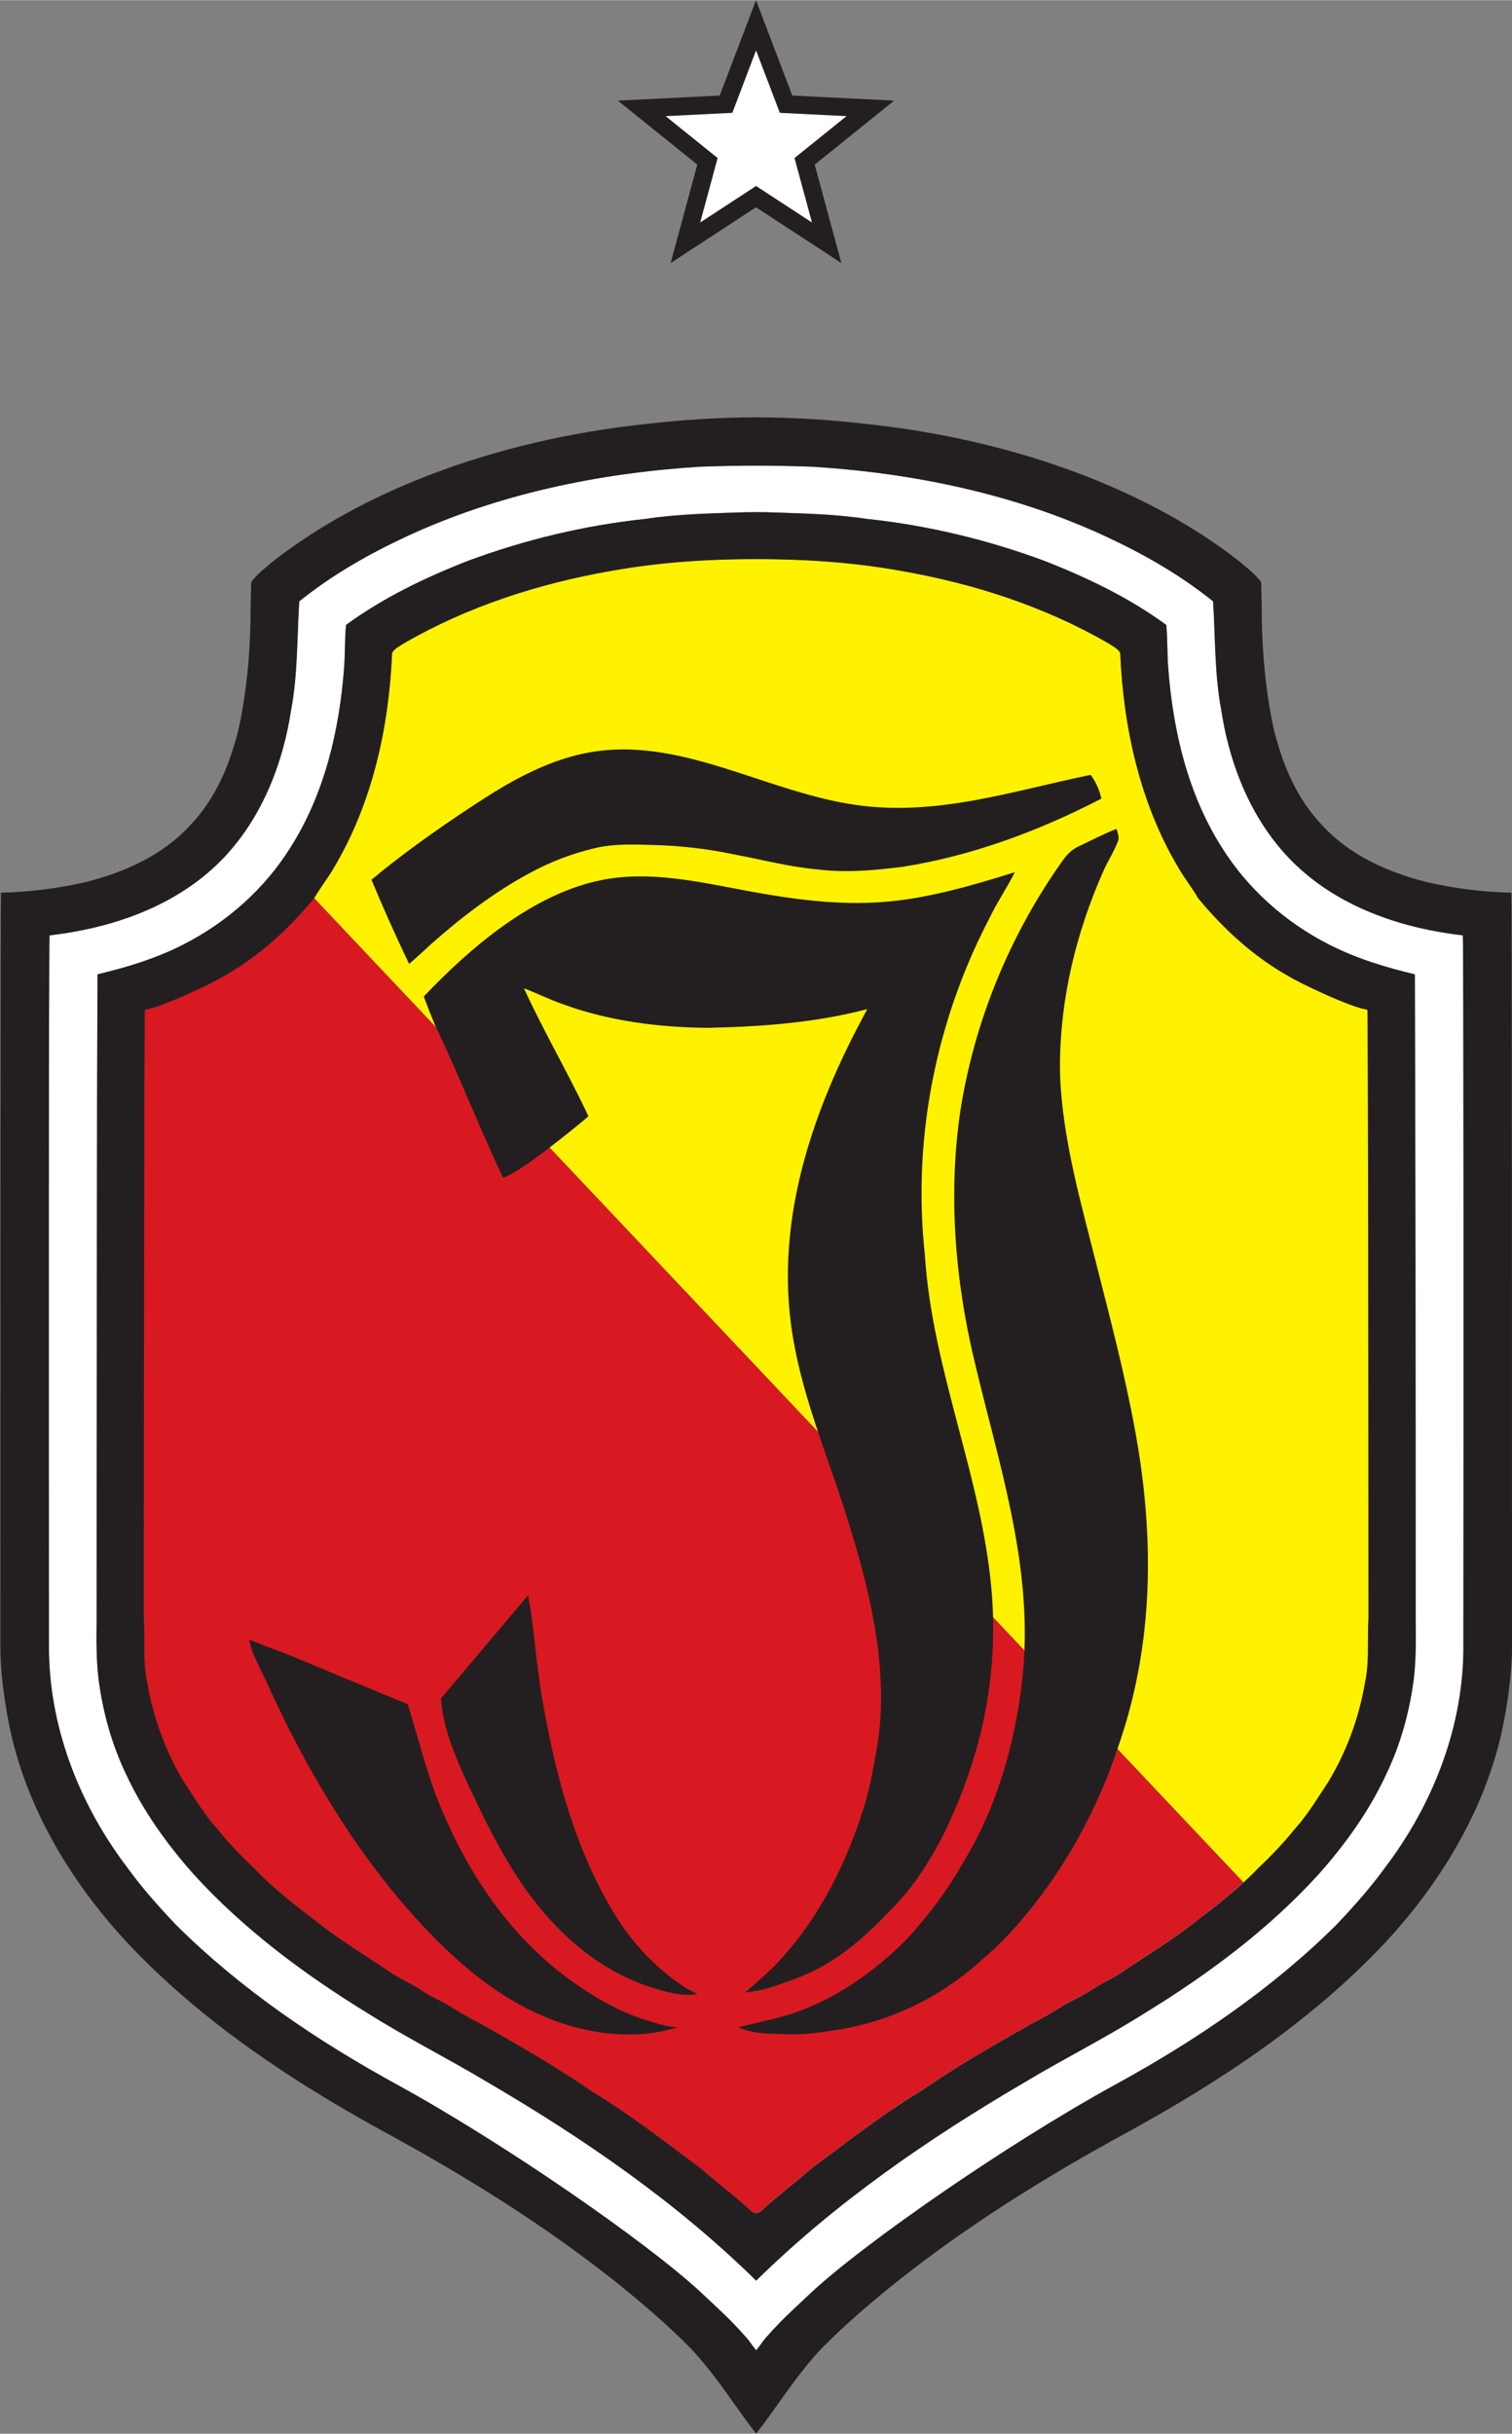 <svg height="401.142" viewBox="0 0 1333.429 2145.358" width="249.288" xmlns="http://www.w3.org/2000/svg"><rect x="0" y="0" width="1333.429" height="2145.358" fill="#808080" stroke="none"/><clipPath id="a"><path d="m0 2000h2000v-2000h-2000z" transform="translate(-1435.206 -721.502)"/></clipPath><clipPath id="b"><path d="m0 2000h2000v-2000h-2000z" transform="translate(-648 -1185.348)"/></clipPath><clipPath id="c"><path d="m0 2000h2000v-2000h-2000z" transform="translate(-1404.387 -1163.082)"/></clipPath><clipPath id="d"><path d="m0 2000h2000v-2000h-2000z" transform="translate(-847.834 -1318.58)"/></clipPath><clipPath id="e"><path d="m0 2000h2000v-2000h-2000z" transform="translate(-1213.21 -1270.843)"/></clipPath><clipPath id="f"><path d="m0 2000h2000v-2000h-2000z" transform="translate(-1033.563 -1069.4)"/></clipPath><clipPath id="g"><path d="m0 2000h2000v-2000h-2000z" transform="translate(-953.877 -515.932)"/></clipPath><clipPath id="h"><path d="m0 2000h2000v-2000h-2000z" transform="translate(-1404.782 -744.015)"/></clipPath><clipPath id="i"><path d="m0 2000h2000v-2000h-2000z" transform="translate(-1467.88 -743.573)"/></clipPath><clipPath id="j"><path d="m0 2000h2000v-2000h-2000z" transform="translate(-941.763 -490.85)"/></clipPath><clipPath id="k"><path d="m0 2000h2000v-2000h-2000z" transform="translate(-999.999 -1707.845)"/></clipPath><clipPath id="l"><path d="m0 2000h2000v-2000h-2000z" transform="translate(-943.595 -1656.646)"/></clipPath><path clip-path="url(#a)" d="m0 0c-2.816-22.441-8.823-44.325-18.585-64.539-11.263-24.111-26.847-45.808-44.492-65.652-33.228-36.537-73.216-66.209-115.267-91.987-25.907-16.323-53.315-30.046-79.597-45.809-63.586-37.244-124.733-79.306-177.265-130.987-52.532 51.681-113.679 93.743-177.265 130.987-26.282 15.763-53.69 29.486-79.597 45.809-42.051 25.778-82.039 55.45-115.268 91.987-17.645 19.844-33.228 41.541-44.491 65.652-9.762 20.214-15.769 42.098-18.585 64.539-1.315 12.239-1.315 24.664-1.127 36.907 0 135.383.202 355.743.563 428.038 19.525 4.636 39.048 10.571 57.072 19.844 28.721 14.651 53.502 36.72 70.585 63.984 22.528 35.421 32.29 77.149 35.481 118.507.751 9.643.376 19.102 1.314 28.747 24.592 17.988 52.377 31.342 80.913 42.469 37.546 13.91 76.969 23.368 116.955 27.634 22.339 3.337 44.868 3.709 67.395 4.451 1.009.008 3.53.012 6.055.012 2.524 0 5.046-.004 6.055-.012 22.527-.742 45.055-1.114 67.395-4.451 39.986-4.266 79.409-13.724 116.955-27.634 28.536-11.127 56.32-24.481 80.913-42.469.938-9.645.563-19.104 1.314-28.747 3.191-41.358 12.952-83.086 35.481-118.507 17.083-27.264 41.864-49.333 70.585-63.984 18.024-9.273 37.547-15.208 57.072-19.844.361-72.295.563-292.655.563-428.038.188-12.243.188-24.668-1.127-36.907m32.299 490.723c-38.673 4.451-77.532 17.249-106.819 43.212-30.412 26.891-46.933 66.209-52.94 105.526-4.505 23.738-3.942 48.034-5.443 72.144-21.589 17.433-45.994 31.342-71.149 43.026-60.45 28.004-126.719 41.728-193.176 45.994-12.662.487-25.324.733-37.978.731-12.654.002-25.316-.244-37.979-.731-66.456-4.266-132.725-17.99-193.175-45.994-25.155-11.684-49.56-25.593-71.149-43.026-1.501-24.11-.938-48.406-5.443-72.144-6.007-39.317-22.528-78.635-52.94-105.526-29.287-25.963-68.146-38.761-106.819-43.212-.564-6.491-.564-318.989-.375-468.652-.564-53.227 19.523-105.343 51.626-147.628 9.762-13.536 21.025-26.148 32.665-38.391 42.802-42.467 93.301-76.594 146.241-105.522 70.962-38.948 164.265-103.673 199.933-136.499 9.5-8.793 16.077-15.069 20.782-19.735 3.475-3.563 6.871-7.193 10.134-10.925.859-.984 1.677-2.009 2.442-3.066 1.195-1.653 2.23-3.173 4.057-5.382 1.826 2.209 2.862 3.729 4.057 5.382.765 1.057 1.582 2.082 2.442 3.066 3.263 3.732 6.658 7.362 10.134 10.925 4.705 4.666 11.282 10.942 20.782 19.735 35.668 32.826 128.971 97.551 199.933 136.499 52.94 28.928 103.439 63.055 146.241 105.522 11.64 12.243 22.903 24.855 32.665 38.391 32.103 42.285 52.19 94.401 51.626 147.628.189 149.663.189 462.161-.375 468.652" fill="#fff" transform="matrix(1.333 0 0 -1.333 1246.99 1478.566)"/><path clip-path="url(#b)" d="m0 0c-7.705-4.829-42.273-21.212-52.387-22.265-.465-4.845-.728-279.856-.728-402.815.312-4.707.333-9.408.334-14.093 0-.72-.001-1.44-.001-2.159-.001-8.656.073-17.256 1.91-25.762l.002-.009.002-.01c3.934-23.315 12.175-45.892 24.537-66.244 6.95-10.397 13.324-21.313 21.728-30.536l.008-.009.009-.011c7.87-9.812 16.302-18.512 25.304-27.036l.007-.007.008-.008c12.359-12.95 26.984-24.067 41.252-35.009l.005-.005c15.174-12.026 31.871-21.853 47.841-32.804 6.712-4.423 14.226-7.575 21.032-12.242 6.502-4.409 13.817-7.007 20.442-11.487 5.817-3.522 11.815-7.04 17.996-10.182l.007-.004.008-.005c25.152-14.094 50.312-28.563 74.167-45.077 24.998-15.041 47.91-33.036 71.182-50.281l.015-.01.013-.012c10.307-9.069 21.385-17.232 31.355-26.339 1.091-1.001 2.167-2.112 3.301-2.939 1.57-1.145 3.733-1.145 5.302 0 1.134.827 2.21 1.938 3.301 2.939 9.971 9.107 21.049 17.27 31.355 26.339l.013.012.015.01c23.272 17.245 46.184 35.24 71.182 50.281 23.855 16.514 49.016 30.983 74.167 45.077l.008.005.008.004c6.18 3.142 12.179 6.66 17.995 10.182 6.626 4.48 13.94 7.078 20.443 11.487 6.805 4.667 14.319 7.819 21.031 12.242 15.971 10.951 32.668 20.778 47.841 32.804l.006.005c11.02 8.451 22.225 17.032 32.463 26.456l-614.865 650.978c-16.729-20.24-36.471-38.448-59.614-51.461" fill="#d81921" transform="matrix(1.333 0 0 -1.333 197.381 860.106)"/><path clip-path="url(#c)" d="m0 0c-10.114 1.053-44.682 17.436-52.387 22.265-23.143 13.013-42.885 31.221-59.614 51.461l-.023.027-.018.032c-3.917 6.822-8.985 13.126-12.951 20.023 0 0 0 .001-.001.001-.001.002-.001.003-.002.005-25.553 42.885-36.453 92.977-38.534 142.129-1.591 2.931-5.02 4.411-8.057 6.455-41.997 24.263-89.068 39.456-137.085 47.794l.074.418-.077-.418c-31.53 5.699-63.594 7.758-95.712 7.784-32.119-.026-64.182-2.085-95.712-7.784l-.078.418.075-.418c-48.017-8.338-95.088-23.531-137.085-47.794-3.037-2.044-6.466-3.524-8.058-6.455-2.081-49.152-12.98-99.244-38.533-142.129-.001-.002-.002-.003-.003-.005v-.001c-3.967-6.897-9.034-13.201-12.951-20.023l-.019-.032-.022-.027 614.865-650.978c3.016 2.777 5.975 5.606 8.788 8.553l.008.008.007.007c9.002 8.524 17.434 17.224 25.303 27.036l.01.011.008.009c8.404 9.223 14.778 20.139 21.728 30.536 12.362 20.352 20.603 42.929 24.537 66.244l.002.01.002.009c1.837 8.506 1.911 17.106 1.91 25.762 0 .719-.001 1.439-.001 2.159.001 4.685.022 9.386.334 14.093 0 122.959-.263 397.97-.728 402.815" fill="#fff200" transform="matrix(1.333 0 0 -1.333 1205.898 889.792)"/><g fill="#231f20"><path clip-path="url(#d)" d="m0 0c-9.49-4.725-18.65-10.158-27.515-15.865-23.651-15.227-46.919-31.429-68.858-49.017-1.469-1.452-2.584-2.187-5.6-4.607l-.248-.199.122-.292c7.511-17.996 16.15-37.474 24.602-54.917l.224-.464.419.306c4.952 4.415 9.251 8.204 13.741 12.456 20.258 17.973 42.196 34.828 66.181 47.6 13.297 7.216 27.529 12.58 42.137 16.096 8.085 1.966 16.351 2.461 24.636 2.461 4.143 0 8.289-.124 12.424-.248 18.559-.369 37.306-2.407 55.499-6.297 17.994-3.333 36.022-8.157 54.482-9.836 6.534-.829 13.087-1.177 19.637-1.177 12.513 0 25.012 1.266 37.352 2.851 46.05 7.241 90.211 23.765 131.164 44.923l.288.149-.066.313c-1.138 5.444-3.603 10.688-6.826 15.183l-.163.226-.275-.056c-51.762-10.621-101.513-27.548-155.249-19.805-57.752 8.322-112.176 43.072-170.055 35.655-16.948-2.172-32.92-7.905-48.053-15.439" transform="matrix(1.333 0 0 -1.333 463.826 682.464)"/><path clip-path="url(#e)" d="m0 0c-4.61-2.091-8.037-5.865-10.872-9.974-34.764-49.194-58.069-106.005-67.279-165.417-2.708-18.535-3.978-37.218-3.978-55.911 0-35.803 4.66-71.641 12.807-106.514 16.615-71.121 40.613-139.995 32.135-214.015-4.692-40.961-16.744-83.652-38.475-119.149-10.493-18.696-23.424-35.919-37.857-51.66-24.551-24.625-54.71-44.971-89.145-52.919-6.901-1.66-9.729-2.429-21.28-5.026l-.963-.396.967-.389c11.194-4.498 23.081-3.739 34.695-4.112.63-.013 1.258-.02 1.886-.02 7.835 0 15.506 1.047 23.157 2.249 35.943 4.651 70.181 20.449 97.274 44.243 5.255 4.632 10.704 9.274 15.605 14.115 35.533 36.402 61.472 81.152 77.446 128.869 23.911 68.016 24.372 138.706 11.553 209.157-6.923 38.046-16.823 75.469-26.322 112.943-9.427 37.194-20.129 75.156-22.931 113.534-.369 5.047-.575 10.105-.575 15.165 0 44.258 10.686 88.34 28.687 128.909 2.98 6.818 7.115 12.942 9.769 20.055.237.611.332 1.224.332 1.824-.011 1.994-1.332 6.148-1.332 6.148l-.501-.199c-8.477-3.351-16.557-7.621-24.803-11.51" transform="matrix(1.333 0 0 -1.333 950.994 746.112)"/><path clip-path="url(#f)" d="m0 0c-10.848-37.172-15.576-75.759-10.359-114.926.479-3.591 1.032-7.171 1.661-10.739 6.666-37.803 21.462-73.647 33.284-110.199 15.866-49.053 30.593-105.49 22.094-157.218-2.44-13.725-4.692-27.615-8.997-41.3-11.437-36.122-28.687-71.302-54.543-99.625-6.726-7.753-14.973-14.418-22.867-21.475l-1.052-.94 1.403.205c5.066.74 10.345 1.484 15.28 3.167 14.077 4.638 28.19 9.466 40.467 17.672 16.008 9.864 29.354 23.241 42.143 36.62 23.633 24.725 39.9 60.246 50.343 92.218 11.418 34.955 16.219 72.022 13.961 108.69-.068 1.1-.142 2.199-.223 3.298-5.633 76.968-39.649 148.85-44.452 226.17-.004.067-.008.133-.012.199-1.46 13.44-2.18 26.943-2.18 40.444 0 62.798 15.578 125.537 44.758 181.51 4.861 10.163 11.24 19.618 16.514 29.847l.465.902-.977-.304c-27.912-8.689-57.019-17.2-86.316-19.419-30.074-2.277-60.249 1.851-89.749 7.358-31.95 5.963-64.743 13.556-96.6 7.126-45.267-9.136-86.408-44.438-117.249-76.783l-.179-.19.09-.244c2.255-6.126 4.697-12.252 7.148-18.212 15.949-33.176 29.277-67.671 45.054-101.071l.162-.341.362.117c11.616 3.778 47.433 33.074 55.904 40.327l.245.209-.137.29c-13.375 28.446-29.481 55.785-42.532 84.336 8.617-3.278 16.959-7.495 25.857-10.547 30.471-11.147 62.995-15.231 95.329-15.603 35.549.738 71.483 3.314 105.982 12.4-16.349-29.861-30.569-61.371-40.082-93.969" transform="matrix(1.333 0 0 -1.333 711.465 1014.701)"/><path clip-path="url(#g)" d="m0 0c-.578.276-.309.133-1.584 1.003-20.863 14.229-36.027 30.93-48.622 52.684-12.879 22.245-22.512 46.22-29.856 70.764-6.623 22.137-11.415 44.767-15.323 67.513-3.831 22.299-5.107 44.856-9.061 67.093l-.161.9-.593-.701-28.535-33.755c-.003-.004-.003-.004-3.566-4.219-3.567-4.22-10.701-12.658-24.968-29.536l-.113-.133.015-.174c1.614-19.391 9.428-38.202 17.566-55.708 8.784-18.895 17.87-37.706 28.798-55.501 23.119-37.649 55.627-70.047 99.82-81.672 6.112-1.766 11.776-2.84 17.632-2.84 1.541 0 3.095.075 4.674.23l1.39.137-1.228.659c-4.32 2.32-5.692 2.975-6.285 3.256" transform="matrix(1.333 0 0 -1.333 605.217 1752.66)"/><path clip-path="url(#h)" d="m0 0c0-8.656-.073-17.255-1.91-25.762l-.002-.009-.002-.009c-3.935-23.316-12.176-45.893-24.537-66.245-6.951-10.397-13.324-21.313-21.728-30.536l-.009-.009-.009-.011c-7.869-9.812-16.301-18.512-25.303-27.036l-.007-.007-.008-.008c-12.359-12.95-26.984-24.067-41.252-35.009l-.005-.005c-15.174-12.026-31.871-21.853-47.841-32.804-6.712-4.423-14.227-7.574-21.032-12.242-6.503-4.409-13.817-7.006-20.442-11.487h-.001c-5.816-3.521-11.814-7.04-17.995-10.182l-.007-.004-.008-.005c-25.152-14.093-50.312-28.562-74.167-45.077-24.998-15.041-47.91-33.036-71.183-50.28l-.014-.011-.014-.012c-10.306-9.069-21.384-17.232-31.354-26.339-1.091-1.001-2.167-2.111-3.301-2.939-1.57-1.145-3.733-1.145-5.303 0-1.134.828-2.21 1.938-3.301 2.939-9.97 9.107-21.048 17.27-31.354 26.339l-.014.012-.014.011c-23.272 17.244-46.184 35.239-71.182 50.28-23.856 16.515-49.016 30.984-74.167 45.077l-.009.005-.007.004c-6.181 3.142-12.179 6.661-17.995 10.182-6.626 4.481-13.94 7.078-20.443 11.487-6.805 4.668-14.319 7.819-21.031 12.242-15.971 10.951-32.668 20.778-47.841 32.804l-.006.005c-14.268 10.942-28.893 22.059-41.251 35.009l-.008.008-.008.007c-9.002 8.524-17.434 17.224-25.303 27.036l-.009.011-.008.009c-8.404 9.223-14.778 20.139-21.729 30.536-12.361 20.352-20.602 42.929-24.537 66.245l-.001.009-.002.009c-1.838 8.507-1.911 17.106-1.911 25.762 0 .719.001 1.439.001 2.159 0 4.685-.021 9.386-.333 14.094 0 122.958.262 397.969.727 402.814 10.114 1.053 44.682 17.437 52.388 22.265 23.143 13.013 42.885 31.221 59.614 51.461l.022.028.019.031c3.917 6.822 8.984 13.126 12.95 20.023.001.001.001.001.001.001.001.002.002.004.003.005 25.553 42.885 36.452 92.977 38.533 142.129 1.591 2.931 5.021 4.412 8.057 6.455 41.997 24.263 89.068 39.457 137.086 47.794l-.075.418.078-.417c31.529 5.698 63.593 7.758 95.712 7.783 32.118-.025 64.182-2.085 95.712-7.783l.077.417-.074-.418c48.017-8.337 95.088-23.531 137.085-47.794 3.037-2.043 6.466-3.524 8.057-6.455 2.081-49.152 12.981-99.244 38.534-142.129h-.001c.001-.001.002-.003.003-.005 0 0 .001 0 .001-.001 3.966-6.897 9.034-13.201 12.951-20.023l.018-.031.023-.028c16.729-20.24 36.471-38.448 59.614-51.461 7.705-4.828 42.273-21.212 52.387-22.265.465-4.845.728-279.856.728-402.814-.313-4.708-.333-9.409-.334-14.094 0-.72.001-1.44.001-2.159m30.987 442.432c-19.525 4.636-39.048 10.571-57.071 19.844-28.721 14.651-53.502 36.72-70.585 63.984-22.529 35.421-32.29 77.149-35.481 118.507-.751 9.643-.377 19.102-1.315 28.747-24.592 17.988-52.377 31.342-80.912 42.469-37.547 13.91-76.969 23.368-116.955 27.634-22.34 3.337-44.868 3.709-67.395 4.451-1.01.008-3.531.012-6.055.012-2.525 0-5.046-.004-6.056-.012-22.526-.742-45.055-1.114-67.394-4.451-39.987-4.266-79.409-13.724-116.955-27.634-28.536-11.127-56.321-24.481-80.913-42.469-.938-9.645-.564-19.104-1.314-28.747-3.191-41.358-12.953-83.086-35.481-118.507-17.084-27.264-41.865-49.333-70.586-63.984-18.023-9.273-37.546-15.208-57.071-19.844-.362-72.295-.564-292.655-.564-428.038-.187-12.243-.187-24.668 1.128-36.907 2.816-22.441 8.823-44.325 18.585-64.539 11.263-24.111 26.846-45.808 44.491-65.652 33.228-36.537 73.216-66.209 115.268-91.987 25.907-16.323 53.315-30.046 79.596-45.809 63.587-37.244 124.734-79.306 177.266-130.987 52.531 51.681 113.679 93.743 177.265 130.987 26.281 15.763 53.69 29.486 79.596 45.809 42.052 25.778 82.04 55.45 115.268 91.987 17.645 19.844 33.228 41.541 44.492 65.652 9.761 20.214 15.768 42.098 18.585 64.539 1.314 12.239 1.314 24.664 1.127 36.907 0 135.383-.202 355.743-.564 428.038" transform="matrix(1.333 0 0 -1.333 1206.424 1448.548)"/><path clip-path="url(#i)" d="m0 0c.564-53.227-19.523-105.343-51.626-147.628-9.762-13.535-21.025-26.148-32.665-38.39-42.802-42.468-93.301-76.595-146.241-105.523-70.962-38.948-164.265-103.673-199.933-136.499-9.5-8.793-16.077-15.069-20.782-19.735-3.476-3.563-6.871-7.193-10.134-10.925-.859-.984-1.677-2.009-2.442-3.066-1.195-1.652-2.231-3.173-4.057-5.382-1.826 2.209-2.862 3.73-4.057 5.382-.765 1.057-1.583 2.082-2.442 3.066-3.263 3.732-6.658 7.362-10.134 10.925-4.705 4.666-11.282 10.942-20.782 19.735-35.668 32.826-128.971 97.551-199.933 136.499-52.94 28.928-103.439 63.055-146.241 105.523-11.64 12.242-22.903 24.855-32.665 38.39-32.103 42.285-52.19 94.401-51.626 147.628-.189 149.663-.189 462.161.375 468.652 38.673 4.451 77.532 17.249 106.819 43.212 30.412 26.892 46.933 66.209 52.94 105.526 4.505 23.738 3.942 48.034 5.443 72.144 21.589 17.433 45.994 31.342 71.149 43.026 60.45 28.004 126.719 41.728 193.175 45.994 12.663.487 25.325.734 37.979.731 12.654.003 25.316-.244 37.979-.731 66.456-4.266 132.725-17.99 193.175-45.994 25.155-11.684 49.56-25.593 71.149-43.026 1.501-24.11.938-48.406 5.443-72.144 6.007-39.317 22.528-78.634 52.94-105.526 29.287-25.963 68.146-38.761 106.819-43.212.564-6.491.564-318.989.375-468.652m31.781 496.499-.026.389-.394.008c-18.551.371-36.918 2.777-55.101 6.849-26.044 6.479-51.866 17.951-69.991 38.075l-.004.004-.005.006c-17.007 17.721-26.373 41.014-31.996 64.527-5.572 26.283-7.697 53.256-7.697 80.099 0 1.149.012 3.448-.372 15.765l-.017.095-.057.077c-3.997 5.451-9.473 9.36-14.331 13.609l-.007.006-.011.009c-30.452 23.769-65.219 42.149-101.295 56.256-46.783 18.19-96.568 29.509-146.725 34.706-.001 0-.001 0-.002 0s-.003 0-.004.001c-23.72 2.782-47.659 4.182-71.626 4.285-23.967-.103-47.906-1.503-71.626-4.285-.001-.001-.003-.001-.004-.001h-.002c-50.157-5.197-99.942-16.516-146.725-34.706-36.076-14.107-70.843-32.487-101.295-56.256l-.011-.009-.007-.006c-4.859-4.249-10.334-8.158-14.331-13.609l-.057-.077-.017-.095c-.384-12.317-.372-14.616-.372-15.765 0-26.843-2.125-53.816-7.697-80.099-5.623-23.513-14.989-46.806-31.996-64.527l-.005-.006-.004-.004c-18.125-20.124-43.947-31.596-69.991-38.075-18.183-4.072-36.55-6.478-55.101-6.849l-.394-.008-.026-.389c-.338-5.12-.375-340.715-.375-498.356 0-18.59 3.196-39.942 7.142-57.951 12.038-51.837 40.614-98.819 76.885-137.81 48.295-51.422 108.033-91.132 170.006-125.084 54.239-29.478 106.97-62.291 155.19-100.847 16.51-13.344 32.453-27.055 47.266-42.06 17.597-18.467 32.333-42.79 43.547-56.556 11.214 13.766 25.95 38.089 43.547 56.556 14.813 15.005 30.756 28.716 47.266 42.06 48.22 38.556 100.951 71.369 155.19 100.847 61.973 33.952 121.711 73.662 170.006 125.084 36.271 38.991 64.846 85.973 76.885 137.81 3.946 18.009 7.142 39.361 7.142 57.951 0 157.641-.037 493.236-.375 498.356" transform="matrix(1.333 0 0 -1.333 1290.555 1449.138)"/><path clip-path="url(#j)" d="m0 0c-.257.045-.505.08-.765.132-.69.135-1.363.284-2.013.451-3.544.874-7.12 2.126-9.25 2.726-6.564 1.849-12.946 4.304-19.133 7.142-11.515 5.283-22.435 12.199-32.723 19.553-20.735 14.822-38.549 33.451-53.25 54.102-13.471 18.923-24.379 39.541-33.274 60.917-9.231 22.181-14.515 44.974-21.715 67.735l-.05.212-.203.084c-87.097 35.789-62.896 26.707-104.014 42.289l-.742.281.168-.767c2.088-9.549 7.179-17.918 11.104-26.606 25.252-55.902 57.26-110.513 98.62-156.338 3.358-3.72 6.782-7.381 10.274-10.978 16.791-17.298 35.285-33.201 56.277-45.213 22.677-12.977 48.436-21.194 74.798-21.194 10.623 0 21.224 1.408 31.516 4.505 0 0 .362.144.662.351-2.202.058-4.311.27-6.287.616" transform="matrix(1.333 0 0 -1.333 589.066 1786.101)"/><path clip-path="url(#k)" d="m0 0 36.644-23.943-11.446 42.252 34.094 27.455-43.718 2.163-15.574 40.909-15.571-40.909-43.718-2.163 34.091-27.455-11.446-42.252zm56.483-51.239-56.483 36.899-56.478-36.899 17.638 65.116-52.547 42.31 67.385 3.348 24.002 63.047 24.005-63.047 67.385-3.348-52.55-42.31z" transform="matrix(1.333 0 0 -1.333 666.713 163.443)"/></g><path clip-path="url(#l)" d="m0 0 17.633 65.086-52.521 42.292 67.349 3.343 23.991 63.019 23.992-63.019 67.349-3.343-52.521-42.292 17.632-65.086-56.452 36.882z" fill="#fff" transform="matrix(.873 0 0 -.873 617.499 195.977)"/></svg>